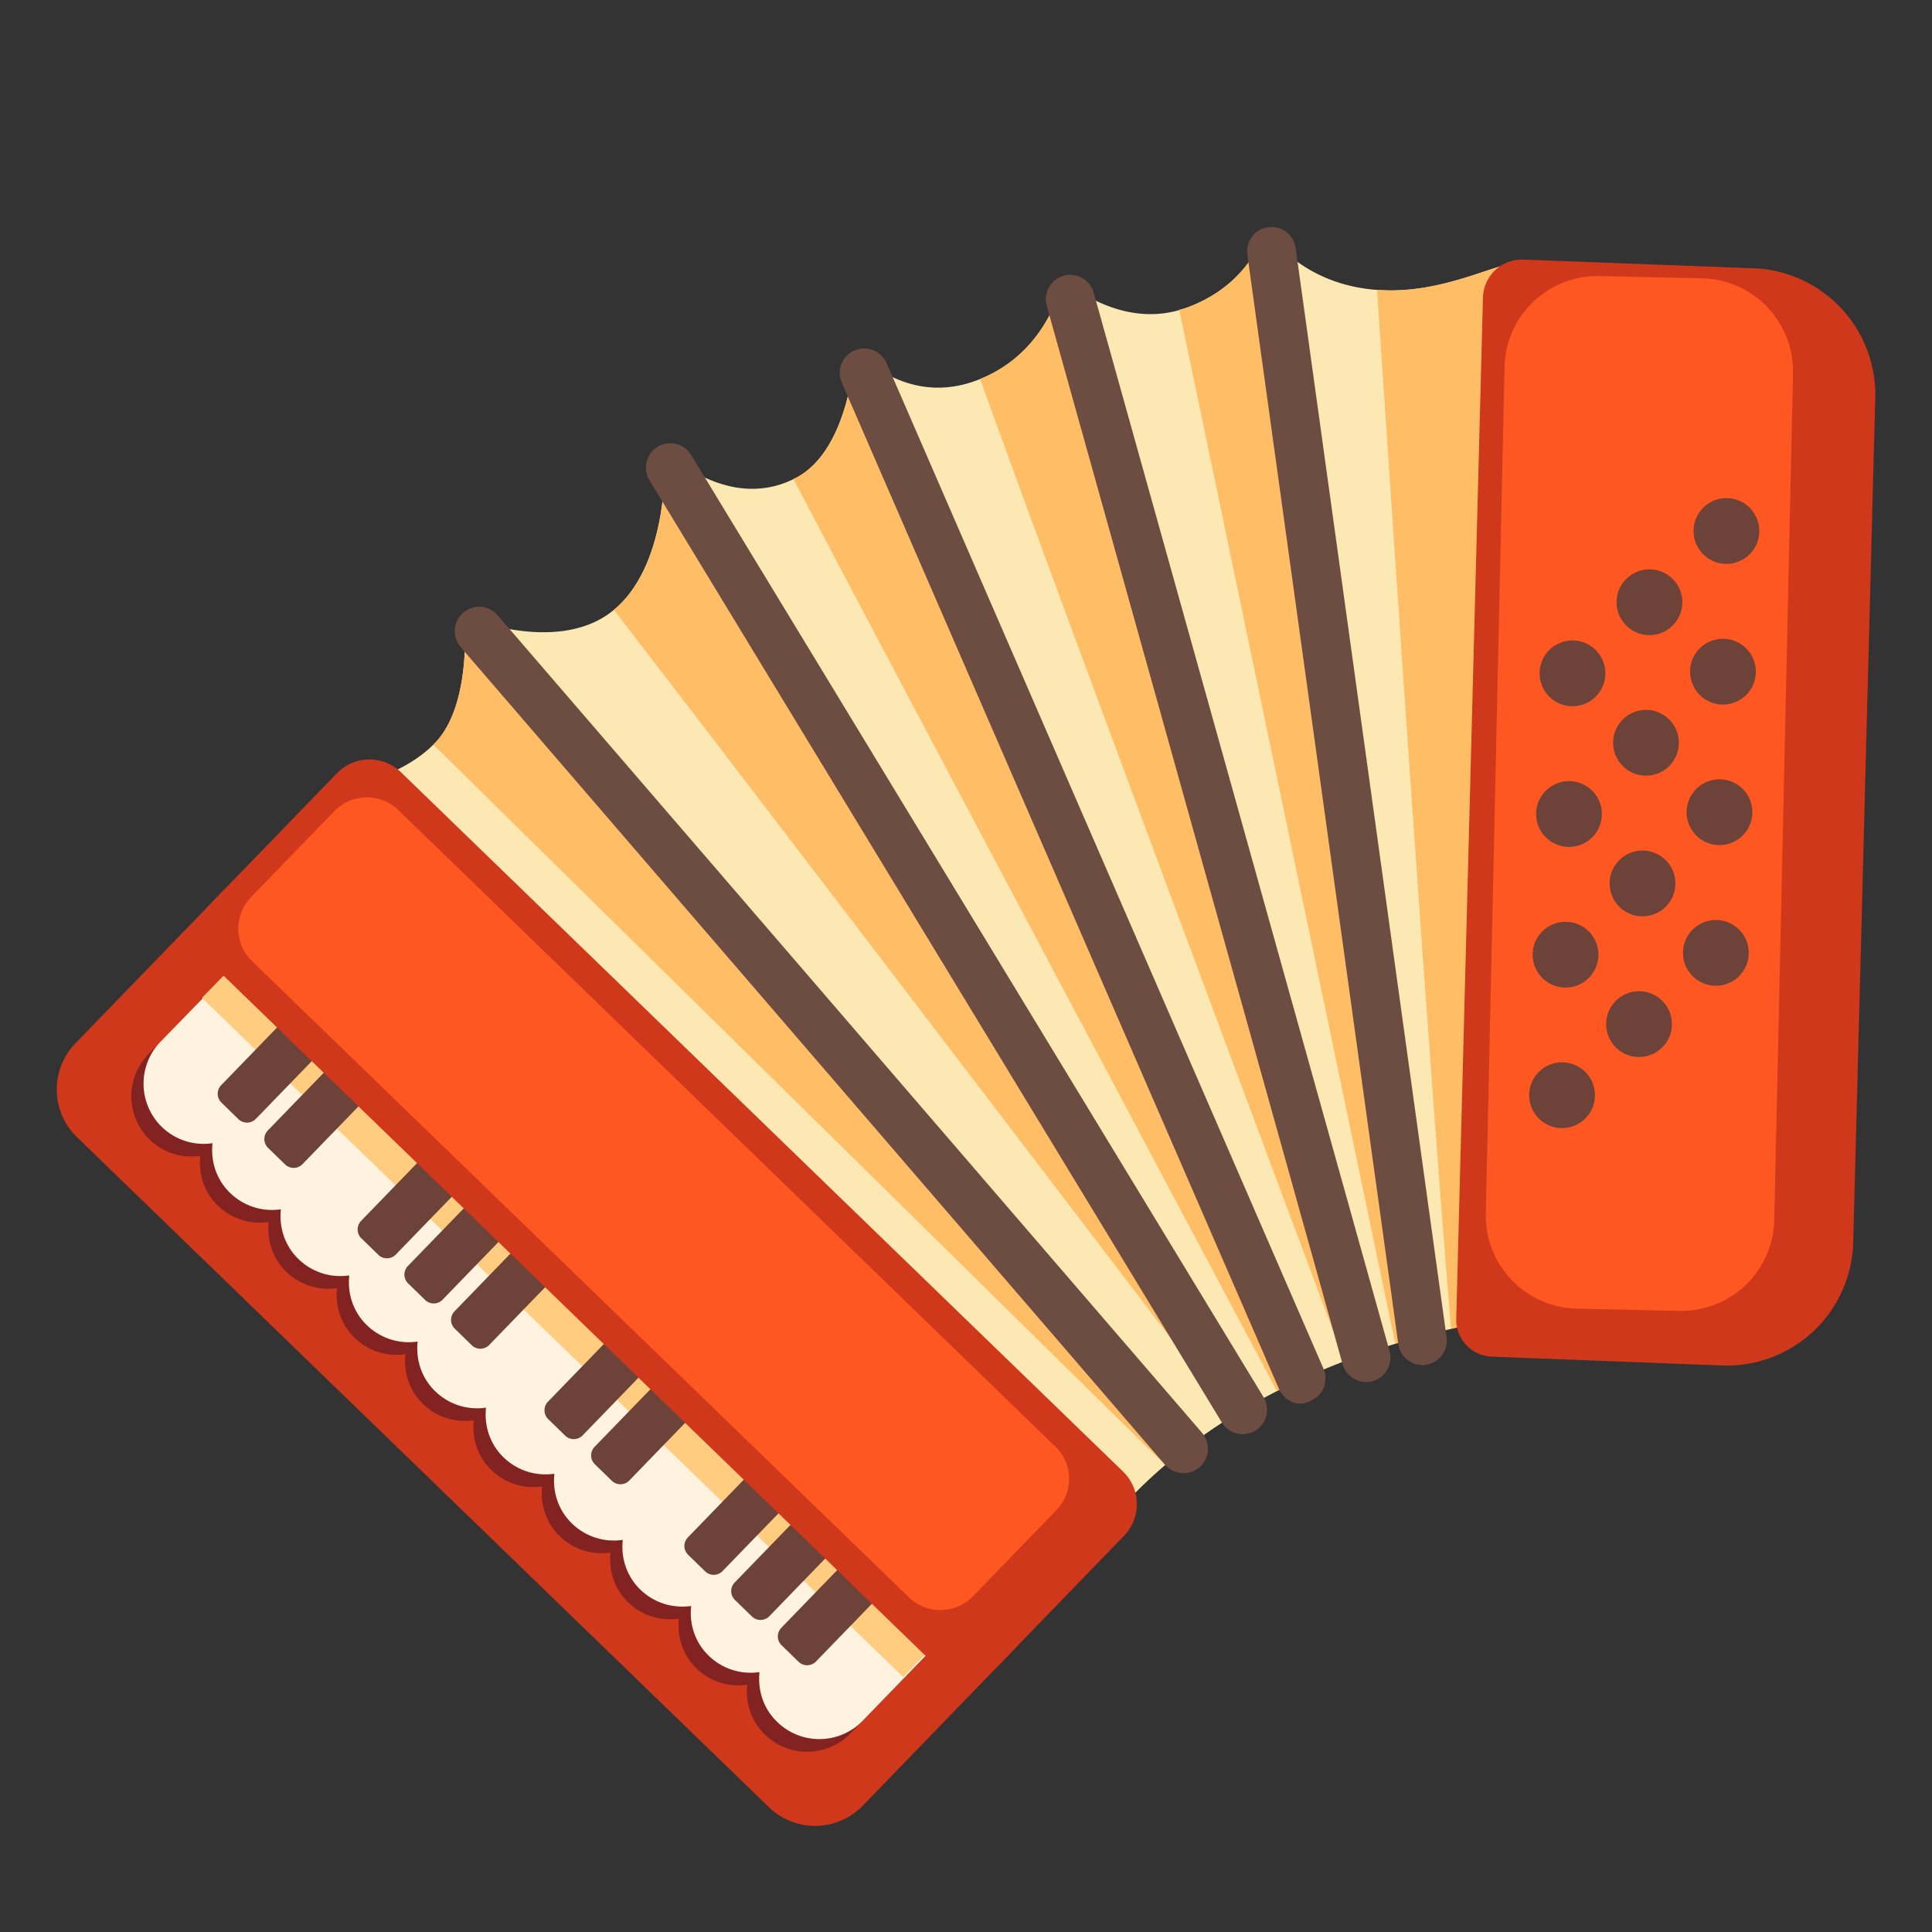 <?xml version="1.0" encoding="utf-8"?><!-- Скачано с сайта svg4.ru / Downloaded from svg4.ru -->
<svg width="800px" height="800px" viewBox="0 0 128 128" xmlns="http://www.w3.org/2000/svg" xmlns:xlink="http://www.w3.org/1999/xlink" aria-hidden="true" role="img" class="iconify iconify--noto" preserveAspectRatio="xMidYMid meet"><rect x="0" y="0" width="128" height="128" fill="#333333" stroke="none"/><path d="M110.65 19.14c-.29-.13.43-1.31-10.57-1.61c-.96-.03-4.13 1.66-7.75 1.71c-3.75.05-6.1-1.51-7.36-2.72c-.56-.54-1.45-.4-1.85.26c-.71 1.19-2.06 2.73-4.54 3.62c-2.87 1.03-5.46-.09-6.92-1c-.61-.38-1.43-.11-1.7.56c-.64 1.59-2.09 4.05-5.22 5.23c-2.85 1.08-5.14.18-6.55-.74a1.17 1.17 0 0 0-1.79.77c-.39 2.09-1.33 5.18-3.61 6.41c-2.72 1.46-5.33.52-6.98-.46c-.76-.46-1.74.02-1.81.91c-.16 2.39-.82 6.11-3.18 8.2c-2.55 2.26-6.4 1.65-8.53 1.07c-.75-.2-1.47.36-1.48 1.14c-.02 1.89-.33 4.96-1.93 6.67c-2.15 2.29-5.65 2.88-5.65 2.88L73.31 101c1.17-1.25 7.92-10.42 26.08-13.62c1.73-.31 9.52-1.32 10.27-1.82c1.02-.69.02-7.39.07-9.03l.39-14.2c.25-9.26.51-18.52.76-27.78c.09-3.22.18-6.45.26-9.67c.03-1.16.21-2.41.1-3.57c-.12-1.46.06-1.88-.59-2.17z" fill="#fce8b2"></path><path d="M31.26 41.57c-.26.21-.44.54-.45.92c-.02 1.89-.33 4.96-1.93 6.67c-.06.06-.12.11-.17.17l48.47 47.72l-45.92-55.48z" fill="#ffbd66"></path><path d="M44.71 31.1c-.38.16-.67.51-.71.98c-.16 2.39-.82 6.11-3.18 8.2l-.15.12c11.92 15.48 40.57 53.09 40.57 53.09L44.71 31.1z" fill="#ffbd66"></path><path d="M56.4 25.22c-.39 2.09-1.33 5.18-3.61 6.41c-.08.04-.15.06-.23.1C60.07 46.04 77.3 78.45 84.6 92.16l.6-.3L57.01 24.4c-.3.16-.54.45-.61.82z" fill="#ffbd66"></path><path d="M69.96 19.96c-.62 1.56-2.04 3.94-5.03 5.15c5.39 14.95 18.61 50.29 24.14 65.06c.22-.08.45-.16.67-.25L71.02 19.24c-.45.01-.88.27-1.06.72z" fill="#ffbd66"></path><path d="M83.12 16.78c-.71 1.19-2.06 2.73-4.54 3.62c-.15.05-.3.08-.45.12l14.31 68.5c.44-.13.89-.27 1.35-.39l-9.97-72.39c-.29.08-.54.26-.7.54z" fill="#ffbd66"></path><path d="M99.53 17.62c-1.33.34-4.1 1.58-7.2 1.62c-.38.01-.74-.02-1.1-.04c1.15 17.13 3.54 52.75 4.91 68.83c.25-.06.51-.11.77-.17c.12-3.94.17-9.04.17-9.04l2.45-61.2z" fill="#ffbd66"></path><path d="M78.41 97.6c-.46 0-.91-.19-1.23-.56L30.52 42.87c-.58-.68-.51-1.7.17-2.28c.68-.58 1.7-.51 2.28.17l46.67 54.17a1.616 1.616 0 0 1-1.23 2.67z" fill="#6d4c41"></path><path d="M82.33 95.02c-.55 0-1.08-.28-1.38-.78L43.03 31.82a1.62 1.62 0 0 1 .54-2.22a1.62 1.62 0 0 1 2.22.54l37.92 62.42a1.62 1.62 0 0 1-1.38 2.46z" fill="#6d4c41"></path><path d="M84.78 92.12L55.77 25.35c-.35-.82.02-1.77.84-2.13c.82-.35 1.77.02 2.13.84l29.01 66.77s.42 1.34-.91 1.98c-1.37.67-2.06-.69-2.06-.69z" fill="#6d4c41"></path><path d="M90.51 91.56c-.71 0-1.36-.47-1.56-1.18l-19.6-70.12c-.24-.86.26-1.75 1.12-1.99c.86-.24 1.75.26 1.99 1.12l19.6 70.12a1.613 1.613 0 0 1-1.55 2.05z" fill="#6d4c41"></path><path d="M94.24 90.44c-.79 0-1.49-.59-1.6-1.4l-10-72.17c-.12-.89.5-1.7 1.38-1.82c.88-.13 1.7.5 1.82 1.38l10 72.17c.12.88-.5 1.7-1.38 1.82c-.07.01-.14.02-.22.02z" fill="#6d4c41"></path><path d="M96.48 87.37c-.03 1.33.99 2.44 2.32 2.51l15.38.59a8.38 8.38 0 0 0 8.6-8.16l1.46-55.94a8.38 8.38 0 0 0-8.16-8.6l-15.11-.57a2.585 2.585 0 0 0-2.72 2.51l-1.77 67.66z" fill="#cf381a"></path><path d="M66.91 109.56l-9.75 10.07a4.395 4.395 0 0 1-6.22.1L5.1 75.34a4.395 4.395 0 0 1-.1-6.22l9.75-10.07a4.395 4.395 0 0 1 6.22-.1l45.83 44.39c1.75 1.69 1.8 4.47.11 6.22z" fill="#cf381a"></path><path d="M9.83 69.85a3.999 3.999 0 0 0 .09 5.66a3.98 3.98 0 0 0 3.35 1.07c-.13 1.19.25 2.42 1.18 3.31a3.98 3.98 0 0 0 3.35 1.07c-.13 1.19.25 2.42 1.18 3.31a3.98 3.98 0 0 0 3.35 1.07c-.13 1.19.25 2.42 1.18 3.31a3.98 3.98 0 0 0 3.35 1.07c-.13 1.19.25 2.42 1.18 3.31s2.16 1.24 3.35 1.07c-.13 1.19.25 2.42 1.18 3.31a3.98 3.98 0 0 0 3.35 1.07c-.13 1.19.25 2.42 1.18 3.31s2.16 1.24 3.35 1.07c-.13 1.19.25 2.42 1.18 3.31s2.16 1.24 3.35 1.07c-.13 1.19.25 2.42 1.18 3.31s2.16 1.24 3.35 1.07c-.13 1.19.25 2.42 1.18 3.31a3.999 3.999 0 0 0 5.66-.09l9.8-10.12l-46.46-45l-9.86 10.13z" fill="#822322"></path><path d="M10.64 69.01a3.999 3.999 0 0 0 .09 5.66a3.98 3.98 0 0 0 3.35 1.07c-.13 1.19.25 2.42 1.18 3.31a3.98 3.98 0 0 0 3.35 1.07c-.13 1.19.25 2.42 1.18 3.31a3.98 3.98 0 0 0 3.35 1.07c-.13 1.19.25 2.42 1.18 3.31a3.98 3.98 0 0 0 3.35 1.07c-.13 1.19.25 2.42 1.18 3.31a3.98 3.98 0 0 0 3.35 1.07c-.13 1.19.25 2.42 1.18 3.31s2.16 1.24 3.35 1.07c-.13 1.19.25 2.42 1.18 3.31a3.98 3.98 0 0 0 3.35 1.07c-.13 1.19.25 2.42 1.18 3.31s2.16 1.24 3.35 1.07c-.13 1.19.25 2.42 1.18 3.31a3.98 3.98 0 0 0 3.35 1.07c-.13 1.19.25 2.42 1.18 3.31a3.999 3.999 0 0 0 5.66-.09l9.8-10.12l-46.46-45l-9.86 10.13z" fill="#fff3e0"></path><path fill="#ffcc80" d="M13.38 66.11l46.45 44.99l7.06-7.22l-46.46-45z"></path><path d="M24.06 66.79l-7.11 7.34c-.31.32-.83.33-1.15.02l-1.13-1.1a.818.818 0 0 1-.02-1.15l7.11-7.34c.31-.32.83-.33 1.15-.02l1.13 1.1c.32.31.33.83.02 1.15z" fill="#6d4238"></path><path d="M27.15 69.79l-7.11 7.34c-.31.32-.83.33-1.15.02l-1.13-1.1a.818.818 0 0 1-.02-1.15l7.11-7.34c.31-.32.83-.33 1.15-.02l1.13 1.1c.32.31.33.82.02 1.15z" fill="#6d4238"></path><path d="M33.33 75.78l-7.11 7.34c-.31.32-.83.33-1.15.02l-1.13-1.1a.818.818 0 0 1-.02-1.15l7.11-7.34c.31-.32.83-.33 1.15-.02l1.13 1.1a.8.8 0 0 1 .02 1.15z" fill="#6d4238"></path><path d="M36.43 78.77l-7.11 7.34c-.31.32-.83.33-1.15.02l-1.13-1.1a.818.818 0 0 1-.02-1.15l7.11-7.34c.31-.32.83-.33 1.15-.02l1.13 1.1c.32.32.33.83.02 1.15z" fill="#6d4238"></path><path d="M39.52 81.77l-7.11 7.34c-.31.32-.83.33-1.15.02l-1.13-1.1a.818.818 0 0 1-.02-1.15l7.11-7.34c.31-.32.83-.33 1.15-.02l1.13 1.1c.32.31.33.83.02 1.15z" fill="#6d4238"></path><path d="M45.7 87.76l-7.1 7.34c-.31.32-.83.33-1.15.02l-1.13-1.1a.818.818 0 0 1-.02-1.15l7.11-7.34c.31-.32.83-.33 1.15-.02l1.13 1.1c.32.31.33.83.01 1.15z" fill="#6d4238"></path><path d="M48.8 90.75l-7.11 7.34c-.31.32-.83.33-1.15.02l-1.13-1.1a.818.818 0 0 1-.02-1.15l7.11-7.34c.31-.32.83-.33 1.15-.02l1.13 1.1c.32.32.33.83.02 1.15z" fill="#6d4238"></path><path d="M54.98 96.75l-7.11 7.34c-.31.32-.83.33-1.15.02l-1.13-1.1a.818.818 0 0 1-.02-1.15l7.11-7.34c.31-.32.83-.33 1.15-.02l1.13 1.1a.8.8 0 0 1 .02 1.15z" fill="#6d4238"></path><path d="M58.08 99.74l-7.11 7.34c-.31.32-.83.33-1.15.02l-1.13-1.1a.818.818 0 0 1-.02-1.15l7.11-7.34c.31-.32.83-.33 1.15-.02l1.13 1.1c.32.31.33.83.02 1.15z" fill="#6d4238"></path><path d="M61.17 102.74l-7.11 7.34c-.31.32-.83.33-1.15.02l-1.13-1.1a.818.818 0 0 1-.02-1.15l7.11-7.34c.31-.32.83-.33 1.15-.02l1.13 1.1c.32.31.33.82.02 1.15z" fill="#6d4238"></path><path d="M74.47 101.75l-8.25 8.52a3 3 0 0 1-4.24.07L14.14 63.99a3 3 0 0 1-.07-4.24l8.25-8.52a3 3 0 0 1 4.24-.07L74.41 97.5a3.003 3.003 0 0 1 .06 4.25z" fill="#cf381a"></path><path d="M69.98 100.06l-5.52 5.7a3 3 0 0 1-4.24.07L16.7 63.68a3 3 0 0 1-.07-4.24l5.52-5.7a3 3 0 0 1 4.24-.07L69.9 95.82a2.973 2.973 0 0 1 .08 4.24z" fill="#ff5722"></path><path d="M111.26 86.85l-6.8-.15a6.162 6.162 0 0 1-6.02-6.29l1.24-56.1c.08-3.4 2.89-6.09 6.29-6.02l6.8.15c3.4.08 6.09 2.89 6.02 6.29l-1.24 56.1a6.162 6.162 0 0 1-6.29 6.02z" fill="#ff5722"></path><circle cx="104.18" cy="44.61" r="2.18" fill="#6d4238"></circle><circle cx="103.95" cy="53.93" r="2.18" fill="#6d4238"></circle><circle cx="103.72" cy="63.25" r="2.18" fill="#6d4238"></circle><circle cx="103.49" cy="72.56" r="2.18" fill="#6d4238"></circle><circle cx="114.38" cy="35.18" r="2.18" fill="#6d4238"></circle><circle cx="114.15" cy="44.5" r="2.18" fill="#6d4238"></circle><circle cx="113.92" cy="53.81" r="2.18" fill="#6d4238"></circle><circle cx="113.68" cy="63.13" r="2.18" fill="#6d4238"></circle><circle cx="109.28" cy="39.9" r="2.18" fill="#6d4238"></circle><circle cx="109.05" cy="49.21" r="2.18" fill="#6d4238"></circle><circle cx="108.82" cy="58.53" r="2.18" fill="#6d4238"></circle><circle cx="108.59" cy="67.85" r="2.18" fill="#6d4238"></circle></svg>